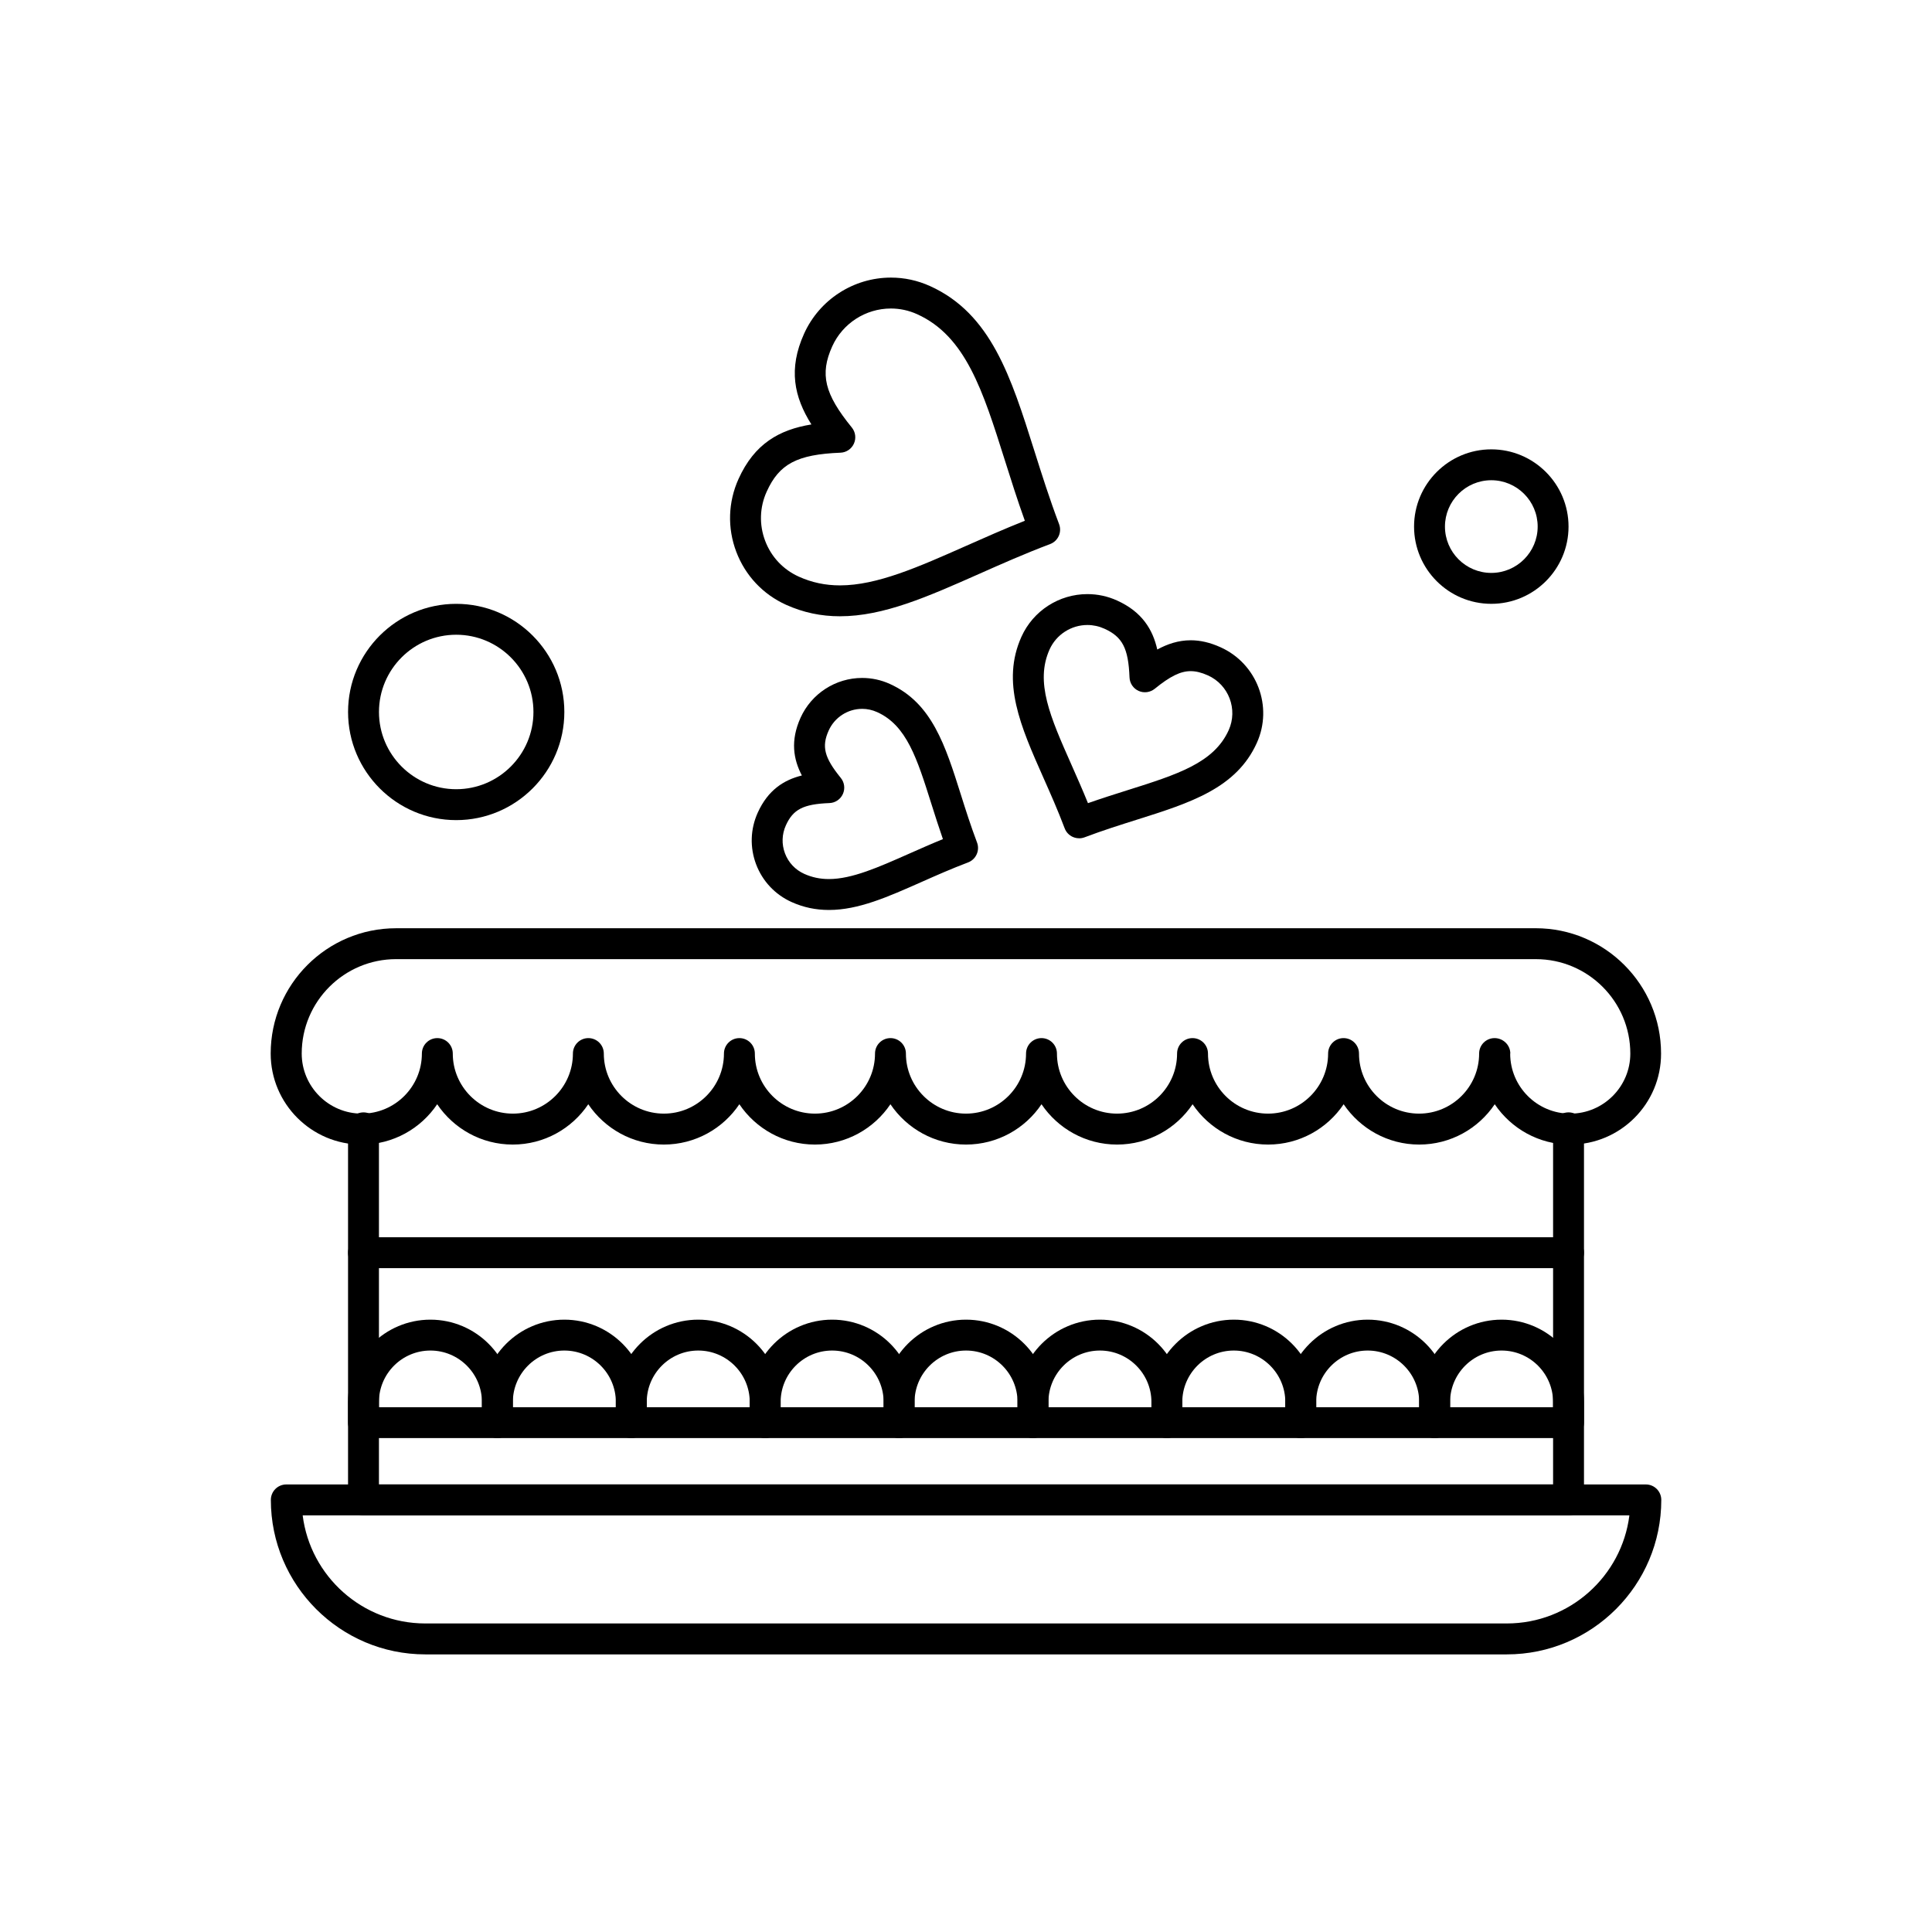 <?xml version="1.0" encoding="UTF-8"?>
<!-- Uploaded to: SVG Repo, www.svgrepo.com, Generator: SVG Repo Mixer Tools -->
<svg fill="#000000" width="800px" height="800px" version="1.1" viewBox="144 144 512 512" xmlns="http://www.w3.org/2000/svg">
 <g fill-rule="evenodd">
  <path d="m560.14 447.32c-8.328 0-15.68-4.246-20.02-10.684-4.324 6.441-11.691 10.684-20.02 10.684-8.328 0-15.68-4.246-20.02-10.684-4.324 6.441-11.684 10.684-20.012 10.684-8.328 0-15.68-4.246-20.02-10.684-4.332 6.441-11.691 10.684-20.016 10.684-8.328 0-15.68-4.246-20.02-10.684-4.328 6.441-11.684 10.684-20.02 10.684-8.328 0-15.68-4.246-20.02-10.684-4.332 6.441-11.684 10.684-20.012 10.684s-15.688-4.246-20.02-10.684c-4.332 6.441-11.691 10.684-20.02 10.684s-15.68-4.246-20.02-10.684c-4.332 6.441-11.684 10.684-20.02 10.684-8.328 0-15.68-4.246-20.02-10.684-4.332 6.441-11.684 10.684-20.012 10.684-13.297 0-24.113-10.816-24.113-24.113 0-18.316 14.898-33.211 33.211-33.211l302.04-0.004c18.316 0 33.211 14.898 33.211 33.211 0.035 13.301-10.781 24.117-24.074 24.117zm-15.926-24.113c0 8.777 7.141 15.918 15.918 15.918 8.777 0 15.918-7.141 15.918-15.918 0-13.797-11.219-25.023-25.02-25.023l-302.05-0.004c-13.797 0-25.023 11.219-25.023 25.023 0 8.777 7.148 15.918 15.926 15.918s15.918-7.141 15.918-15.918c0-2.262 1.832-4.094 4.094-4.094s4.094 1.832 4.094 4.094c0 8.777 7.148 15.918 15.918 15.918 8.777 0 15.918-7.141 15.918-15.918 0-2.262 1.832-4.094 4.094-4.094 2.262 0 4.094 1.832 4.094 4.094 0 8.777 7.141 15.918 15.918 15.918 8.777 0 15.918-7.141 15.918-15.918 0-2.262 1.832-4.094 4.094-4.094s4.094 1.832 4.094 4.094c0 8.777 7.148 15.918 15.926 15.918 8.777 0 15.918-7.141 15.918-15.918 0-2.262 1.832-4.094 4.094-4.094s4.094 1.832 4.094 4.094c0 8.777 7.148 15.918 15.918 15.918 8.777 0 15.918-7.141 15.918-15.918 0-2.262 1.832-4.094 4.094-4.094 2.262 0 4.094 1.832 4.094 4.094 0 8.777 7.141 15.918 15.918 15.918s15.918-7.141 15.918-15.918c0-2.262 1.832-4.094 4.094-4.094s4.094 1.832 4.094 4.094c0 8.777 7.141 15.918 15.918 15.918 8.773 0 15.918-7.141 15.918-15.918 0-2.262 1.832-4.094 4.09-4.094 2.262 0 4.094 1.832 4.094 4.094 0 8.777 7.148 15.918 15.918 15.918 8.777 0 15.918-7.141 15.918-15.918 0-2.262 1.832-4.094 4.094-4.094 2.262 0 4.172 1.832 4.172 4.094z"/>
  <path d="m559.68 545.58h-319.35c-2.262 0-4.094-1.832-4.094-4.094v-98.598c0-2.262 1.832-4.094 4.094-4.094s4.094 1.832 4.094 4.094v94.504l311.16-0.004v-94.504c0-2.262 1.832-4.094 4.094-4.094 2.262 0 4.094 1.832 4.094 4.094v98.598c0.004 2.266-1.828 4.094-4.09 4.094z"/>
  <path d="m559.68 480.07h-319.35c-2.262 0-4.094-1.824-4.094-4.09 0-2.262 1.832-4.094 4.094-4.094l319.35-0.004c2.262 0 4.094 1.832 4.094 4.094 0 2.262-1.832 4.09-4.094 4.09z"/>
  <path d="m275.81 525.11h-35.488c-2.262 0-4.094-1.832-4.094-4.094v-5.461c0-12.039 9.801-21.832 21.836-21.832s21.836 9.793 21.836 21.832v5.461c0.004 2.258-1.832 4.094-4.094 4.094zm-31.387-8.188h27.293v-1.367c0-7.523-6.125-13.648-13.648-13.648-7.523 0-13.648 6.125-13.648 13.648l-0.004 1.367z"/>
  <path d="m311.3 525.11h-35.48c-2.262 0-4.094-1.832-4.094-4.094v-5.461c0-12.039 9.793-21.832 21.836-21.832s21.836 9.793 21.836 21.832v5.461c-0.004 2.258-1.844 4.094-4.102 4.094zm-31.391-8.188h27.297v-1.367c0-7.523-6.125-13.648-13.648-13.648-7.523 0-13.648 6.125-13.648 13.648l-0.004 1.367z"/>
  <path d="m346.78 525.11h-35.488c-2.262 0-4.094-1.832-4.094-4.094v-5.461c0-12.039 9.793-21.832 21.836-21.832 12.043 0 21.836 9.793 21.836 21.832v5.461c0.004 2.258-1.828 4.094-4.094 4.094zm-31.383-8.188h27.293v-1.367c0-7.523-6.117-13.648-13.648-13.648-7.523 0-13.648 6.125-13.648 13.648l-0.004 1.367z"/>
  <path d="m382.27 525.11h-35.488c-2.262 0-4.094-1.832-4.094-4.094v-5.461c0-12.039 9.801-21.832 21.836-21.832 12.035 0 21.836 9.793 21.836 21.832v5.461c0.004 2.258-1.832 4.094-4.094 4.094zm-31.391-8.188h27.293v-1.367c0-7.523-6.117-13.648-13.648-13.648s-13.648 6.125-13.648 13.648l-0.004 1.367z"/>
  <path d="m417.76 525.11h-35.488c-2.262 0-4.094-1.832-4.094-4.094v-5.461c0-12.039 9.801-21.832 21.836-21.832 12.035 0 21.836 9.793 21.836 21.832v5.461c0.004 2.258-1.836 4.094-4.094 4.094zm-31.391-8.188h27.293v-1.367c0-7.523-6.125-13.648-13.648-13.648-7.523 0-13.648 6.125-13.648 13.648l-0.004 1.367z"/>
  <path d="m453.23 525.11h-35.488c-2.262 0-4.094-1.832-4.094-4.094v-5.461c0-12.039 9.801-21.832 21.836-21.832 12.035 0 21.832 9.793 21.832 21.832v5.461c0 2.258-1.824 4.094-4.09 4.094zm-31.383-8.188h27.293v-1.367c0-7.523-6.125-13.648-13.648-13.648-7.531 0-13.648 6.125-13.648 13.648l-0.004 1.367z"/>
  <path d="m488.72 525.11h-35.48c-2.262 0-4.094-1.832-4.094-4.094v-5.461c0-12.039 9.801-21.832 21.836-21.832 12.035 0 21.832 9.793 21.832 21.832v5.461c0 2.258-1.832 4.094-4.094 4.094zm-31.395-8.188h27.297v-1.367c0-7.523-6.125-13.648-13.648-13.648-7.531 0-13.656 6.125-13.656 13.648v1.367z"/>
  <path d="m524.2 525.11h-35.488c-2.262 0-4.09-1.832-4.09-4.094v-5.461c0-12.039 9.793-21.832 21.832-21.832 12.043 0 21.836 9.793 21.836 21.832v5.461c0 2.258-1.84 4.094-4.094 4.094zm-31.395-8.188h27.297v-1.367c0-7.523-6.125-13.648-13.656-13.648-7.523 0-13.648 6.125-13.648 13.648v1.367z"/>
  <path d="m559.68 525.11h-35.488c-2.262 0-4.09-1.832-4.09-4.094v-5.461c0-12.039 9.793-21.832 21.832-21.832s21.836 9.793 21.836 21.832v5.461c0 2.258-1.832 4.094-4.094 4.094zm-31.387-8.188h27.289v-1.367c0-7.523-6.117-13.648-13.648-13.648-7.523 0-13.648 6.125-13.648 13.648l-0.004 1.367z"/>
  <path d="m543.31 582.43h-286.59c-22.574 0-40.941-18.367-40.941-40.941 0-2.262 1.832-4.094 4.094-4.094h360.29c2.262 0 4.094 1.832 4.094 4.094 0.004 22.578-18.359 40.941-40.941 40.941zm-319.1-36.848c2.023 16.137 15.824 28.652 32.5 28.652h286.6c16.676 0 30.477-12.523 32.496-28.652z"/>
  <path d="m429.98 366.15c-0.578 0-1.152-0.121-1.688-0.359-0.988-0.445-1.766-1.266-2.144-2.281-1.805-4.777-3.762-9.188-5.66-13.461-6.019-13.57-11.211-25.293-5.785-37.324 3.094-6.856 9.945-11.281 17.469-11.281 2.723 0 5.367 0.57 7.863 1.699 6.66 3.008 9.469 7.731 10.656 12.988 2.641-1.445 5.586-2.453 8.852-2.453 2.574 0 5.168 0.605 7.934 1.859 9.637 4.344 13.949 15.711 9.594 25.34-5.422 12.023-17.645 15.887-31.805 20.352-4.461 1.406-9.062 2.859-13.855 4.672-0.457 0.172-0.945 0.258-1.438 0.258zm2.195-56.52c-4.305 0-8.234 2.535-10.016 6.457-3.914 8.691 0.16 17.898 5.812 30.637 1.438 3.246 2.914 6.574 4.352 10.121 3.617-1.266 7.09-2.371 10.484-3.438 13.285-4.191 22.887-7.227 26.809-15.906 2.481-5.516 0.02-12.023-5.5-14.512-1.691-0.762-3.184-1.129-4.574-1.129-2.688 0-5.445 1.355-9.527 4.676-1.207 0.977-2.859 1.195-4.273 0.559-1.414-0.637-2.348-2.023-2.406-3.57-0.305-7.731-1.863-10.75-6.668-12.918-1.43-0.645-2.941-0.977-4.496-0.977z"/>
  <path d="m366.62 307.32c-5.082 0-9.754-0.996-14.293-3.039-6.137-2.766-10.828-7.766-13.211-14.062-2.383-6.297-2.168-13.145 0.598-19.285 4.219-9.348 10.797-13.059 19.316-14.453-4.59-7.305-6.164-14.691-1.941-24.043 4.074-9.031 13.105-14.871 23.012-14.871 3.578 0 7.059 0.75 10.352 2.238 16.184 7.305 21.492 24.121 27.637 43.59 1.984 6.277 4.027 12.77 6.582 19.516 0.797 2.117-0.266 4.481-2.383 5.273-6.742 2.547-12.945 5.301-18.953 7.969-13.523 5.988-25.191 11.164-36.715 11.164zm13.469-81.562c-6.688 0-12.793 3.941-15.547 10.047-3.316 7.359-2.055 12.582 5.195 21.484 0.984 1.207 1.195 2.859 0.559 4.273-0.637 1.414-2.016 2.352-3.57 2.406-11.48 0.461-16.23 2.969-19.551 10.332-1.871 4.141-2.012 8.766-0.402 13.02 1.605 4.254 4.777 7.625 8.918 9.496 3.457 1.559 7.035 2.316 10.922 2.316 9.793 0 20.723-4.844 33.383-10.457 4.984-2.211 10.098-4.481 15.598-6.668-2.004-5.582-3.688-10.93-5.336-16.145-5.781-18.32-10.352-32.793-23.199-38.594-2.219-1.004-4.562-1.512-6.973-1.512z"/>
  <path d="m363.68 385.15c-3.523 0-6.769-0.688-9.922-2.109-4.356-1.973-7.684-5.516-9.379-9.98-1.688-4.473-1.539-9.328 0.426-13.688 2.734-6.051 6.973-8.691 11.699-9.863-2.258-4.312-3.078-9.242-0.352-15.297 2.894-6.41 9.297-10.551 16.324-10.551 2.539 0 5.016 0.531 7.336 1.586 11.16 5.031 14.715 16.305 18.832 29.352 1.285 4.082 2.629 8.301 4.281 12.676 0.383 1.016 0.352 2.144-0.102 3.133-0.445 0.988-1.266 1.766-2.281 2.144-4.375 1.656-8.414 3.445-12.316 5.176-8.969 3.977-16.719 7.422-24.551 7.422zm8.801-53.297c-3.816 0-7.293 2.25-8.867 5.734-1.918 4.254-1.168 7.184 3.199 12.562 0.984 1.199 1.195 2.856 0.559 4.266-0.637 1.414-2.016 2.352-3.57 2.406-6.922 0.277-9.617 1.66-11.539 5.91-1.07 2.363-1.148 4.996-0.234 7.426 0.914 2.43 2.727 4.348 5.082 5.414 2.07 0.938 4.215 1.387 6.555 1.387 6.098 0 13.113-3.113 21.238-6.715 2.887-1.273 5.84-2.59 8.977-3.871-1.117-3.207-2.09-6.297-3.047-9.309-3.812-12.09-6.566-20.824-14.387-24.348-1.262-0.57-2.606-0.867-3.977-0.867z"/>
  <path d="m264.9 361.34c-15.805 0-28.66-12.859-28.66-28.66 0-15.801 12.859-28.656 28.66-28.656 15.801 0 28.656 12.859 28.656 28.656 0 15.805-12.859 28.66-28.656 28.66zm0-49.129c-11.289 0-20.469 9.184-20.469 20.469 0 11.285 9.184 20.469 20.469 20.469 11.285 0 20.469-9.184 20.469-20.469 0-11.285-9.184-20.469-20.469-20.469z"/>
  <path d="m539.21 304.02c-11.289 0-20.469-9.184-20.469-20.469s9.184-20.469 20.469-20.469c11.285 0 20.469 9.184 20.469 20.469s-9.18 20.469-20.469 20.469zm0-32.754c-6.773 0-12.281 5.516-12.281 12.281 0 6.773 5.508 12.281 12.281 12.281 6.773 0 12.289-5.508 12.289-12.281 0.004-6.769-5.512-12.281-12.289-12.281z"/>
 </g>
</svg>